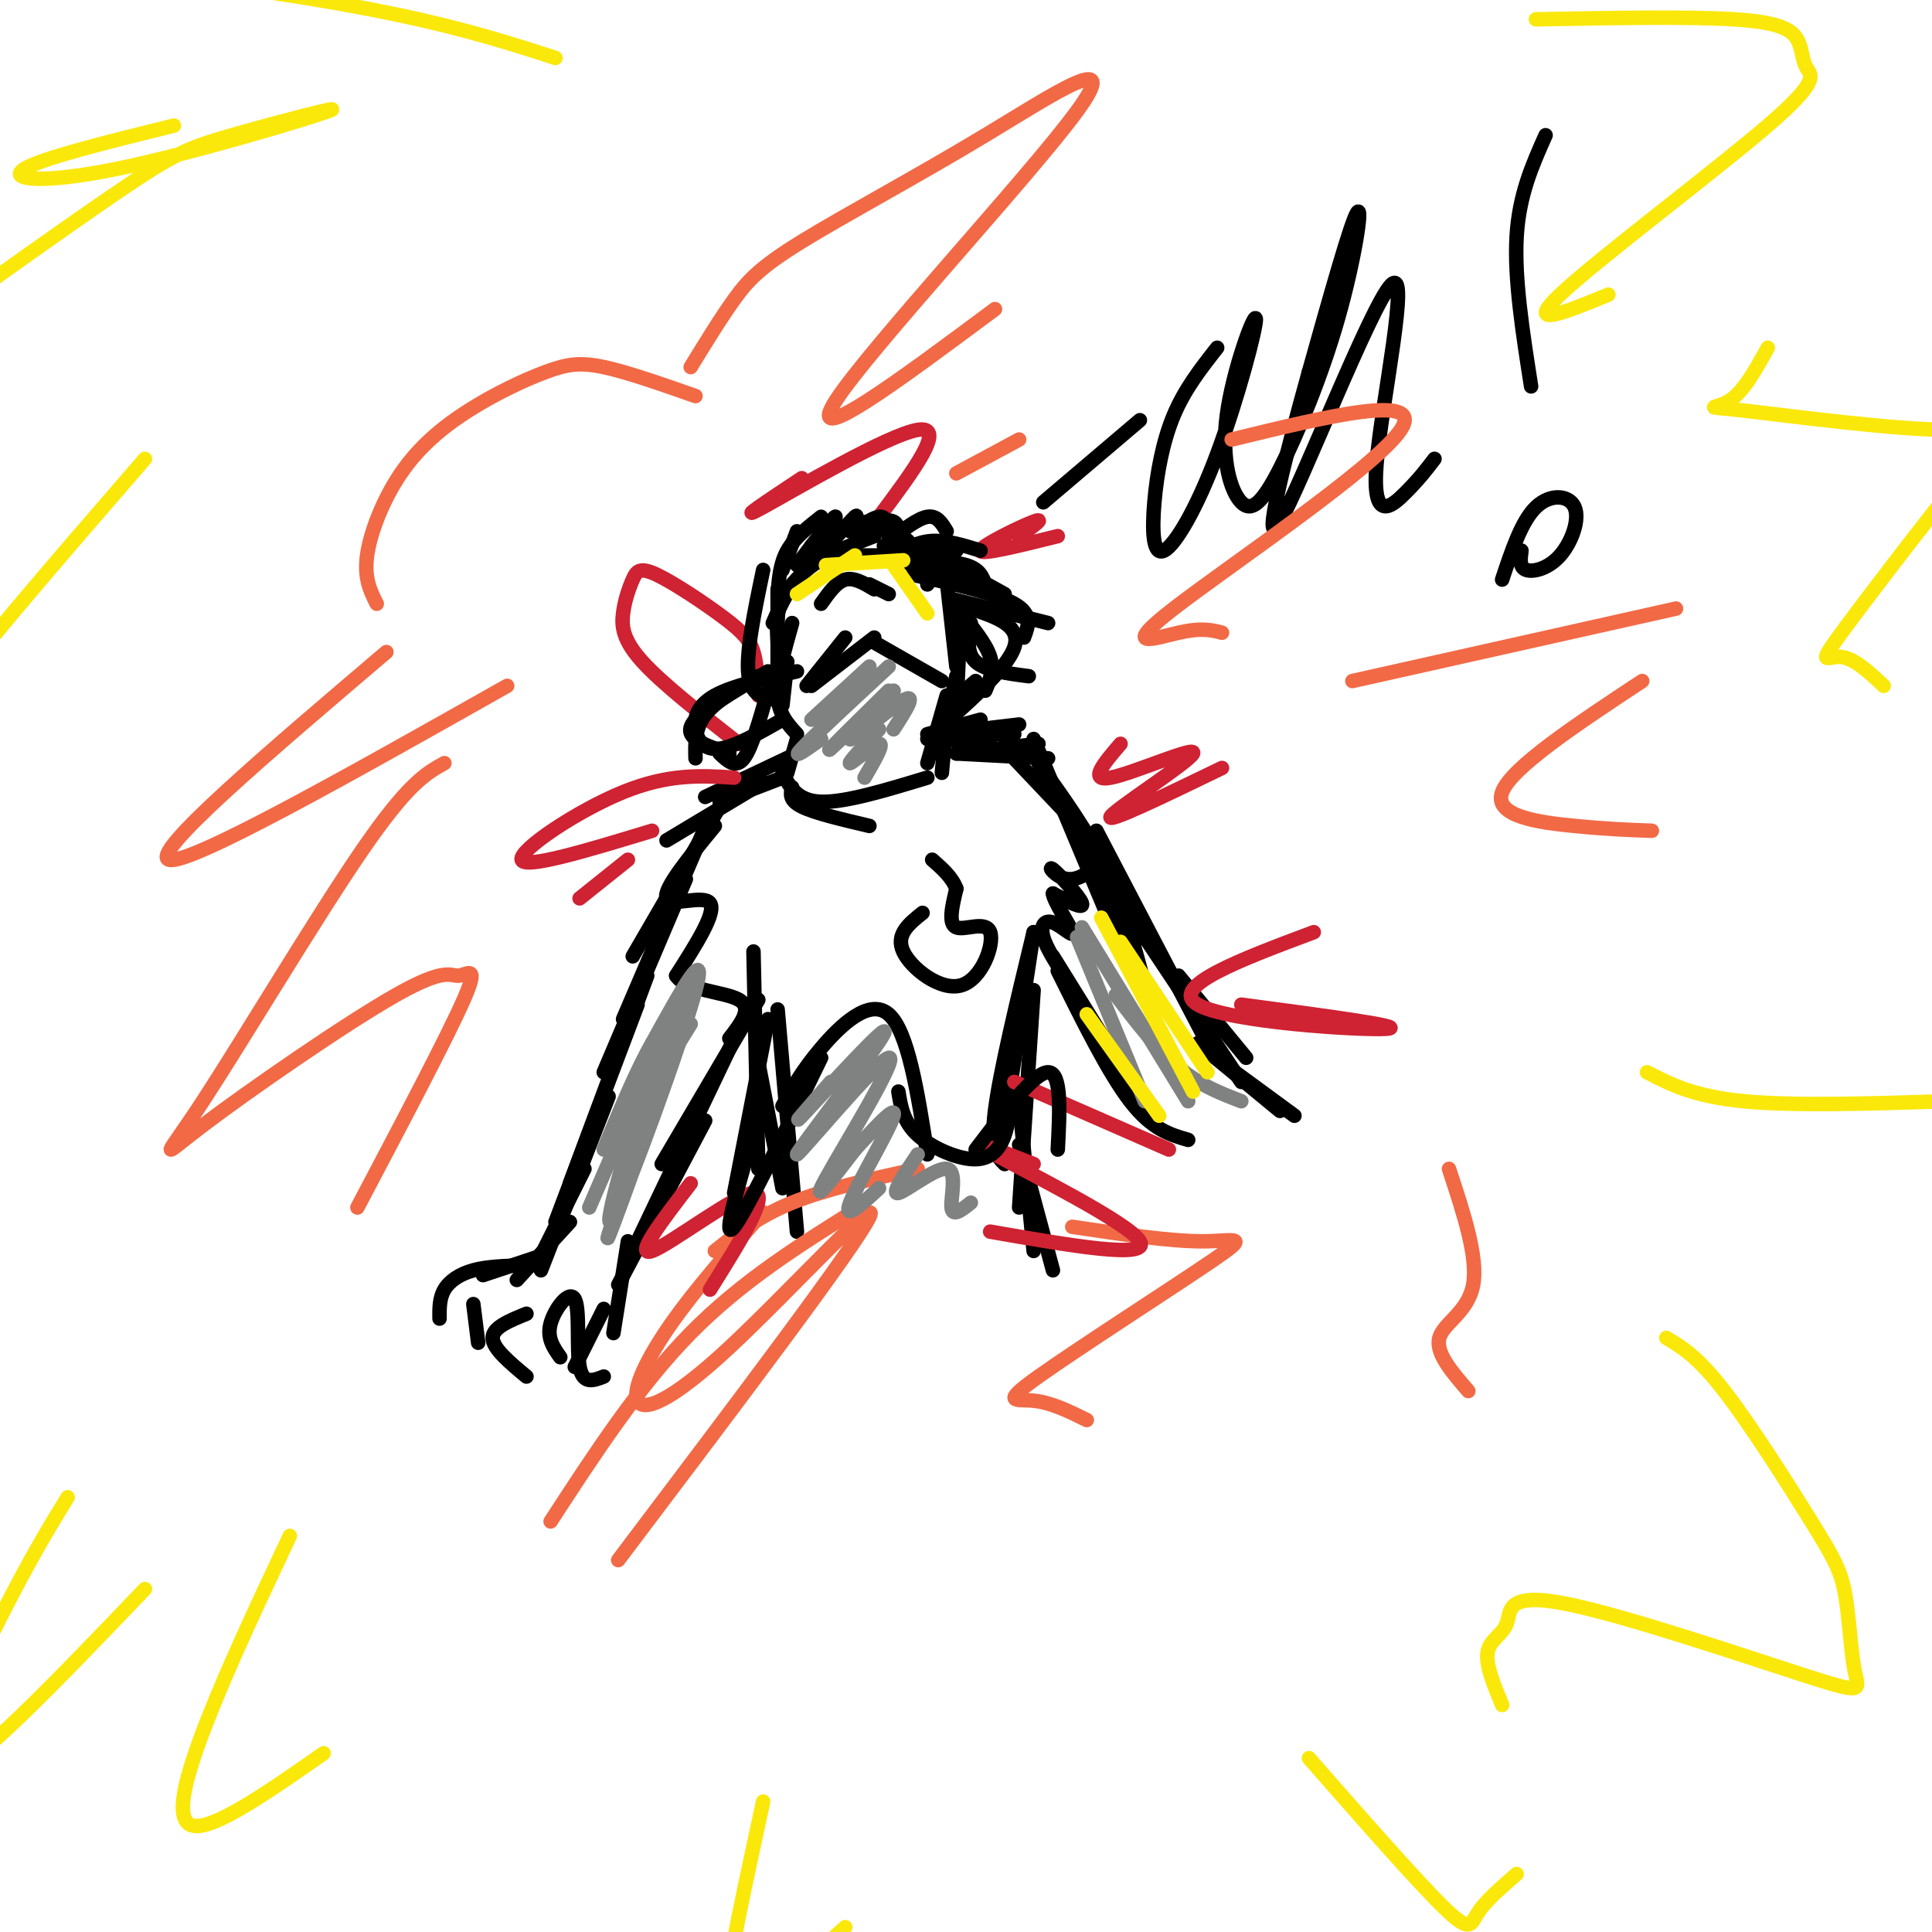 <svg viewBox='0 0 400 400' version='1.1' xmlns='http://www.w3.org/2000/svg' xmlns:xlink='http://www.w3.org/1999/xlink'><g fill='none' stroke='rgb(0,0,0)' stroke-width='3' stroke-linecap='round' stroke-linejoin='round'><path d='M164,129c-1.583,5.583 -3.167,11.167 -3,15c0.167,3.833 2.083,5.917 4,8'/><path d='M162,146c0.000,0.000 1.000,-9.000 1,-9'/><path d='M161,142c0.000,0.000 0.000,-20.000 0,-20'/><path d='M167,142c0.000,0.000 8.000,-10.000 8,-10'/><path d='M168,142c0.000,0.000 13.000,-10.000 13,-10'/><path d='M181,133c0.000,0.000 14.000,8.000 14,8'/><path d='M161,133c-0.167,-3.083 -0.333,-6.167 1,-9c1.333,-2.833 4.167,-5.417 7,-8'/><path d='M160,129c1.750,-4.000 3.500,-8.000 7,-11c3.500,-3.000 8.750,-5.000 14,-7'/><path d='M170,125c1.583,-2.250 3.167,-4.500 5,-5c1.833,-0.500 3.917,0.750 6,2'/><path d='M180,121c0.000,0.000 4.000,2.000 4,2'/><path d='M178,115c0.000,0.000 10.000,0.000 10,0'/><path d='M183,115c0.000,0.000 15.000,5.000 15,5'/><path d='M196,120c0.000,0.000 2.000,18.000 2,18'/><path d='M199,125c0.000,0.000 -1.000,22.000 -1,22'/><path d='M198,140c0.000,0.000 -2.000,9.000 -2,9'/><path d='M192,152c0.000,0.000 11.000,-3.000 11,-3'/><path d='M194,152c0.000,0.000 17.000,-2.000 17,-2'/><path d='M196,144c0.000,0.000 -4.000,14.000 -4,14'/><path d='M196,149c0.000,0.000 -1.000,11.000 -1,11'/><path d='M194,153c0.000,0.000 11.000,1.000 11,1'/><path d='M198,156c0.000,0.000 17.000,-2.000 17,-2'/><path d='M198,156c0.000,0.000 19.000,1.000 19,1'/><path d='M209,156c0.000,0.000 18.000,19.000 18,19'/><path d='M214,156c0.000,0.000 21.000,39.000 21,39'/><path d='M214,153c0.000,0.000 18.000,43.000 18,43'/><path d='M215,158c5.167,7.167 10.333,14.333 14,22c3.667,7.667 5.833,15.833 8,24'/><path d='M227,172c0.000,0.000 23.000,44.000 23,44'/><path d='M233,188c0.000,0.000 24.000,36.000 24,36'/><path d='M244,202c0.000,0.000 14.000,17.000 14,17'/><path d='M214,193c0.000,0.000 -5.000,33.000 -5,33'/><path d='M214,193c-3.500,14.500 -7.000,29.000 -8,37c-1.000,8.000 0.500,9.500 2,11'/><path d='M214,205c0.000,0.000 -3.000,45.000 -3,45'/><path d='M156,197c0.000,0.000 1.000,45.000 1,45'/><path d='M157,220c0.000,0.000 5.000,26.000 5,26'/><path d='M161,209c0.000,0.000 4.000,46.000 4,46'/><path d='M165,153c0.000,0.000 -2.000,7.000 -2,7'/><path d='M165,156c0.000,0.000 -19.000,9.000 -19,9'/><path d='M216,104c0.000,0.000 20.000,-17.000 20,-17'/><path d='M252,72c-3.358,4.275 -6.717,8.550 -9,14c-2.283,5.450 -3.491,12.076 -4,18c-0.509,5.924 -0.319,11.146 2,10c2.319,-1.146 6.767,-8.661 11,-20c4.233,-11.339 8.252,-26.503 8,-28c-0.252,-1.497 -4.774,10.671 -6,20c-1.226,9.329 0.846,15.817 3,18c2.154,2.183 4.392,0.059 8,-7c3.608,-7.059 8.587,-19.054 12,-31c3.413,-11.946 5.261,-23.842 4,-22c-1.261,1.842 -5.630,17.421 -10,33'/><path d='M271,77c-4.371,15.669 -10.298,38.342 -6,31c4.298,-7.342 18.822,-44.700 23,-49c4.178,-4.300 -1.991,24.458 -3,37c-1.009,12.542 3.140,8.869 6,6c2.860,-2.869 4.430,-4.935 6,-7'/><path d='M320,28c-2.750,6.167 -5.500,12.333 -6,21c-0.500,8.667 1.250,19.833 3,31'/><path d='M315,114c-0.226,1.751 -0.453,3.502 1,4c1.453,0.498 4.585,-0.258 7,-3c2.415,-2.742 4.112,-7.469 3,-10c-1.112,-2.531 -5.032,-2.866 -8,0c-2.968,2.866 -4.984,8.933 -7,15'/><path d='M162,161c0.000,0.000 -13.000,5.000 -13,5'/><path d='M158,162c0.000,0.000 -20.000,12.000 -20,12'/><path d='M149,167c0.000,0.000 -18.000,31.000 -18,31'/><path d='M147,169c0.000,0.000 -18.000,42.000 -18,42'/><path d='M142,182c0.000,0.000 -17.000,40.000 -17,40'/><path d='M134,202c0.000,0.000 -16.000,43.000 -16,43'/><path d='M132,208c0.000,0.000 -17.000,45.000 -17,45'/><path d='M126,227c0.000,0.000 -14.000,36.000 -14,36'/><path d='M121,242c0.000,0.000 -10.000,20.000 -10,20'/><path d='M118,253c0.000,0.000 -11.000,12.000 -11,12'/><path d='M112,260c0.000,0.000 -12.000,4.000 -12,4'/><path d='M108,262c-3.578,0.111 -7.156,0.222 -10,1c-2.844,0.778 -4.956,2.222 -6,4c-1.044,1.778 -1.022,3.889 -1,6'/><path d='M98,270c0.000,0.000 1.000,8.000 1,8'/><path d='M109,272c-3.500,1.417 -7.000,2.833 -7,5c0.000,2.167 3.500,5.083 7,8'/><path d='M116,281c-1.411,-1.988 -2.821,-3.976 -2,-7c0.821,-3.024 3.875,-7.083 5,-5c1.125,2.083 0.321,10.310 1,14c0.679,3.690 2.839,2.845 5,2'/><path d='M157,207c0.000,0.000 -20.000,34.000 -20,34'/><path d='M153,213c0.000,0.000 -21.000,44.000 -21,44'/><path d='M146,232c0.000,0.000 -18.000,34.000 -18,34'/><path d='M130,257c0.000,0.000 -3.000,19.000 -3,19'/><path d='M125,271c0.000,0.000 -6.000,12.000 -6,12'/><path d='M218,198c0.000,0.000 18.000,29.000 18,29'/><path d='M219,201c5.250,10.583 10.500,21.167 15,27c4.500,5.833 8.250,6.917 12,8'/><path d='M248,216c0.000,0.000 17.000,14.000 17,14'/><path d='M253,220c0.000,0.000 15.000,11.000 15,11'/><path d='M211,228c0.000,0.000 3.000,31.000 3,31'/><path d='M211,237c0.000,0.000 7.000,26.000 7,26'/></g>
<g fill='none' stroke='rgb(242,105,70)' stroke-width='3' stroke-linecap='round' stroke-linejoin='round'><path d='M144,82c-7.059,-2.480 -14.118,-4.960 -19,-6c-4.882,-1.040 -7.587,-0.641 -12,1c-4.413,1.641 -10.533,4.522 -16,8c-5.467,3.478 -10.279,7.552 -14,13c-3.721,5.448 -6.349,12.271 -7,17c-0.651,4.729 0.674,7.365 2,10'/><path d='M80,135c-24.583,20.917 -49.167,41.833 -45,43c4.167,1.167 37.083,-17.417 70,-36'/><path d='M92,158c-3.748,2.083 -7.496,4.167 -17,18c-9.504,13.833 -24.765,39.416 -33,52c-8.235,12.584 -9.444,12.167 0,5c9.444,-7.167 29.542,-21.086 40,-27c10.458,-5.914 11.277,-3.823 13,-4c1.723,-0.177 4.349,-2.622 1,5c-3.349,7.622 -12.675,25.311 -22,43'/><path d='M148,259c4.500,-3.583 9.000,-7.167 16,-10c7.000,-2.833 16.500,-4.917 26,-7'/><path d='M178,250c-12.167,7.583 -24.333,15.167 -35,26c-10.667,10.833 -19.833,24.917 -29,39'/><path d='M158,251c-6.976,7.904 -13.952,15.809 -19,23c-5.048,7.191 -8.167,13.670 -7,16c1.167,2.330 6.622,0.512 19,-11c12.378,-11.512 31.679,-32.718 29,-27c-2.679,5.718 -27.340,38.359 -52,71'/><path d='M222,254c10.120,1.509 20.239,3.018 27,3c6.761,-0.018 10.163,-1.561 2,4c-8.163,5.561 -27.890,18.228 -36,24c-8.110,5.772 -4.603,4.649 -1,5c3.603,0.351 7.301,2.175 11,4'/><path d='M143,76c3.096,-5.049 6.192,-10.097 9,-14c2.808,-3.903 5.327,-6.659 14,-12c8.673,-5.341 23.500,-13.267 38,-22c14.500,-8.733 28.673,-18.274 19,-5c-9.673,13.274 -43.192,49.364 -50,60c-6.808,10.636 13.096,-4.182 33,-19'/><path d='M198,98c0.000,0.000 13.000,-7.000 13,-7'/><path d='M255,91c20.083,-4.881 40.167,-9.762 35,-2c-5.167,7.762 -35.583,28.167 -47,37c-11.417,8.833 -3.833,6.095 1,5c4.833,-1.095 6.917,-0.548 9,0'/><path d='M280,141c0.000,0.000 67.000,-15.000 67,-15'/><path d='M340,141c-13.556,8.956 -27.111,17.911 -29,23c-1.889,5.089 7.889,6.311 15,7c7.111,0.689 11.556,0.844 16,1'/><path d='M300,242c3.022,9.156 6.044,18.311 5,24c-1.044,5.689 -6.156,7.911 -7,11c-0.844,3.089 2.578,7.044 6,11'/></g>
<g fill='none' stroke='rgb(250,232,11)' stroke-width='3' stroke-linecap='round' stroke-linejoin='round'><path d='M115,12c-9.222,-2.978 -18.444,-5.956 -33,-9c-14.556,-3.044 -34.444,-6.156 -55,-8c-20.556,-1.844 -41.778,-2.422 -63,-3'/><path d='M36,26c-13.784,3.408 -27.568,6.816 -31,9c-3.432,2.184 3.489,3.143 19,0c15.511,-3.143 39.611,-10.389 44,-12c4.389,-1.611 -10.934,2.412 -20,5c-9.066,2.588 -11.876,3.739 -24,12c-12.124,8.261 -33.562,23.630 -55,39'/><path d='M30,95c-18.111,20.911 -36.222,41.822 -45,54c-8.778,12.178 -8.222,15.622 -8,19c0.222,3.378 0.111,6.689 0,10'/><path d='M14,310c-3.778,6.156 -7.556,12.311 -14,25c-6.444,12.689 -15.556,31.911 -11,32c4.556,0.089 22.778,-18.956 41,-38'/><path d='M60,318c-6.244,13.267 -12.489,26.533 -17,38c-4.511,11.467 -7.289,21.133 -3,22c4.289,0.867 15.644,-7.067 27,-15'/><path d='M158,373c-3.622,16.711 -7.244,33.422 -8,41c-0.756,7.578 1.356,6.022 6,2c4.644,-4.022 11.822,-10.511 19,-17'/><path d='M271,364c11.222,12.800 22.444,25.600 28,31c5.556,5.400 5.444,3.400 7,1c1.556,-2.400 4.778,-5.200 8,-8'/><path d='M318,4c15.886,-0.294 31.772,-0.587 41,0c9.228,0.587 11.799,2.055 13,4c1.201,1.945 1.033,4.367 2,6c0.967,1.633 3.068,2.478 -8,12c-11.068,9.522 -35.305,27.721 -43,35c-7.695,7.279 1.153,3.640 10,0'/><path d='M366,72c-2.524,4.579 -5.048,9.158 -8,11c-2.952,1.842 -6.330,0.947 3,2c9.330,1.053 31.370,4.053 43,4c11.630,-0.053 12.849,-3.158 6,5c-6.849,8.158 -21.767,27.581 -28,36c-6.233,8.419 -3.781,5.834 -1,6c2.781,0.166 5.890,3.083 9,6'/><path d='M341,222c4.833,2.500 9.667,5.000 20,6c10.333,1.000 26.167,0.500 42,0'/><path d='M345,277c3.235,1.928 6.470,3.856 12,11c5.530,7.144 13.354,19.505 18,27c4.646,7.495 6.115,10.126 7,15c0.885,4.874 1.187,11.992 2,16c0.813,4.008 2.138,4.905 -10,1c-12.138,-3.905 -37.738,-12.614 -50,-15c-12.262,-2.386 -11.186,1.550 -12,4c-0.814,2.450 -3.518,3.414 -4,6c-0.482,2.586 1.259,6.793 3,11'/></g>
<g fill='none' stroke='rgb(207,34,51)' stroke-width='3' stroke-linecap='round' stroke-linejoin='round'><path d='M157,144c-0.132,-3.281 -0.263,-6.562 -1,-9c-0.737,-2.438 -2.078,-4.034 -6,-7c-3.922,-2.966 -10.424,-7.303 -14,-9c-3.576,-1.697 -4.227,-0.754 -5,1c-0.773,1.754 -1.670,4.318 -2,7c-0.330,2.682 -0.094,5.480 4,10c4.094,4.520 12.047,10.760 20,17'/><path d='M152,161c-6.778,-0.422 -13.556,-0.844 -23,3c-9.444,3.844 -21.556,11.956 -21,14c0.556,2.044 13.778,-1.978 27,-6'/><path d='M130,178c0.000,0.000 -10.000,8.000 -10,8'/><path d='M143,245c-5.911,7.689 -11.822,15.378 -8,14c3.822,-1.378 17.378,-11.822 21,-12c3.622,-0.178 -2.689,9.911 -9,20'/><path d='M205,255c16.600,2.889 33.200,5.778 31,2c-2.200,-3.778 -23.200,-14.222 -30,-18c-6.800,-3.778 0.600,-0.889 8,2'/><path d='M210,224c0.000,0.000 32.000,14.000 32,14'/><path d='M257,208c17.533,2.333 35.067,4.667 30,5c-5.067,0.333 -32.733,-1.333 -39,-5c-6.267,-3.667 8.867,-9.333 24,-15'/><path d='M253,159c-12.161,5.887 -24.321,11.774 -23,10c1.321,-1.774 16.125,-11.208 17,-13c0.875,-1.792 -12.179,4.060 -17,5c-4.821,0.940 -1.411,-3.030 2,-7'/><path d='M211,111c2.844,-2.000 5.689,-4.000 3,-3c-2.689,1.000 -10.911,5.000 -11,6c-0.089,1.000 7.956,-1.000 16,-3'/><path d='M166,99c-7.111,4.711 -14.222,9.422 -8,6c6.222,-3.422 25.778,-14.978 32,-16c6.222,-1.022 -0.889,8.489 -8,18'/></g>
<g fill='none' stroke='rgb(0,0,0)' stroke-width='3' stroke-linecap='round' stroke-linejoin='round'><path d='M164,163c-0.333,1.333 -0.667,2.667 2,4c2.667,1.333 8.333,2.667 14,4'/><path d='M162,160c1.500,2.917 3.000,5.833 8,6c5.000,0.167 13.500,-2.417 22,-5'/><path d='M159,211c0.000,0.000 -7.000,36.000 -7,36'/><path d='M155,238c-2.750,9.583 -5.500,19.167 -3,16c2.500,-3.167 10.250,-19.083 18,-35'/><path d='M162,229c2.000,-3.644 4.000,-7.289 8,-12c4.000,-4.711 10.000,-10.489 14,-7c4.000,3.489 6.000,16.244 8,29'/><path d='M186,226c0.506,3.131 1.012,6.262 4,9c2.988,2.738 8.458,5.083 12,5c3.542,-0.083 5.155,-2.595 6,-5c0.845,-2.405 0.923,-4.702 1,-7'/><path d='M202,238c6.083,-8.000 12.167,-16.000 15,-16c2.833,0.000 2.417,8.000 2,16'/><path d='M191,189c-2.812,2.250 -5.624,4.501 -4,8c1.624,3.499 7.683,8.247 12,7c4.317,-1.247 6.893,-8.490 6,-11c-0.893,-2.510 -5.255,-0.289 -7,-1c-1.745,-0.711 -0.872,-4.356 0,-8'/><path d='M198,184c-0.833,-2.333 -2.917,-4.167 -5,-6'/><path d='M148,171c-5.378,6.556 -10.756,13.111 -10,15c0.756,1.889 7.644,-0.889 9,1c1.356,1.889 -2.822,8.444 -7,15'/><path d='M140,202c1.889,3.089 10.111,3.311 13,5c2.889,1.689 0.444,4.844 -2,8'/><path d='M223,171c2.222,2.386 4.443,4.772 4,7c-0.443,2.228 -3.552,4.298 -6,4c-2.448,-0.298 -4.236,-2.965 -3,-2c1.236,0.965 5.496,5.561 6,7c0.504,1.439 -2.748,-0.281 -6,-2'/><path d='M218,185c0.172,1.643 3.603,6.750 4,8c0.397,1.250 -2.239,-1.356 -4,-2c-1.761,-0.644 -2.646,0.673 -2,3c0.646,2.327 2.823,5.663 5,9'/><path d='M162,118c0.000,0.000 3.000,-8.000 3,-8'/><path d='M161,123c0.250,-3.167 0.500,-6.333 2,-9c1.500,-2.667 4.250,-4.833 7,-7'/><path d='M165,117c3.953,-5.265 7.907,-10.529 8,-10c0.093,0.529 -3.674,6.852 -3,7c0.674,0.148 5.789,-5.878 7,-7c1.211,-1.122 -1.482,2.659 -1,3c0.482,0.341 4.138,-2.760 6,-3c1.862,-0.240 1.931,2.380 2,5'/><path d='M184,112c0.333,0.833 0.167,0.417 0,0'/><path d='M178,109c2.833,-0.833 5.667,-1.667 7,-1c1.333,0.667 1.167,2.833 1,5'/><path d='M177,109c0.000,0.000 8.000,1.000 8,1'/><path d='M168,113c4.333,-2.417 8.667,-4.833 12,-5c3.333,-0.167 5.667,1.917 8,4'/><path d='M184,112c3.000,-2.333 6.000,-4.667 8,-5c2.000,-0.333 3.000,1.333 4,3'/><path d='M183,113c0.000,0.000 15.000,1.000 15,1'/><path d='M185,115c2.500,-1.417 5.000,-2.833 8,-3c3.000,-0.167 6.500,0.917 10,2'/><path d='M187,116c5.083,0.083 10.167,0.167 13,1c2.833,0.833 3.417,2.417 4,4'/><path d='M192,121c1.167,-1.667 2.333,-3.333 5,-3c2.667,0.333 6.833,2.667 11,5'/><path d='M189,119c8.583,1.917 17.167,3.833 21,6c3.833,2.167 2.917,4.583 2,7'/><path d='M197,124c0.000,0.000 20.000,5.000 20,5'/><path d='M201,129c-0.500,3.083 -1.000,6.167 1,8c2.000,1.833 6.500,2.417 11,3'/><path d='M201,126c5.250,1.750 10.500,3.500 9,8c-1.500,4.500 -9.750,11.750 -18,19'/><path d='M202,141c-4.167,3.583 -8.333,7.167 -7,9c1.333,1.833 8.167,1.917 15,2'/><path d='M199,127c2.583,3.167 5.167,6.333 6,9c0.833,2.667 -0.083,4.833 -1,7'/><path d='M158,118c-1.833,8.750 -3.667,17.500 -3,22c0.667,4.500 3.833,4.750 7,5'/><path d='M159,143c-1.667,5.917 -3.333,11.833 -5,14c-1.667,2.167 -3.333,0.583 -5,-1'/><path d='M159,139c-5.644,3.311 -11.289,6.622 -14,9c-2.711,2.378 -2.489,3.822 -1,5c1.489,1.178 4.244,2.089 7,3'/><path d='M165,139c-6.661,1.476 -13.321,2.952 -17,5c-3.679,2.048 -4.375,4.667 -4,7c0.375,2.333 1.821,4.381 5,4c3.179,-0.381 8.089,-3.190 13,-6'/><path d='M157,140c-4.417,2.583 -8.833,5.167 -11,8c-2.167,2.833 -2.083,5.917 -2,9'/></g>
<g fill='none' stroke='rgb(128,130,130)' stroke-width='3' stroke-linecap='round' stroke-linejoin='round'><path d='M180,138c0.000,0.000 -12.000,11.000 -12,11'/><path d='M184,138c-7.833,7.250 -15.667,14.500 -18,17c-2.333,2.500 0.833,0.250 4,-2'/><path d='M184,143c-6.907,6.807 -13.815,13.614 -12,12c1.815,-1.614 12.352,-11.649 13,-12c0.648,-0.351 -8.595,8.982 -9,10c-0.405,1.018 8.027,-6.281 11,-8c2.973,-1.719 0.486,2.140 -2,6'/><path d='M182,151c-3.267,3.556 -6.533,7.111 -6,7c0.533,-0.111 4.867,-3.889 6,-4c1.133,-0.111 -0.933,3.444 -3,7'/><path d='M223,194c0.000,0.000 14.000,34.000 14,34'/><path d='M224,192c0.000,0.000 22.000,36.000 22,36'/><path d='M231,206c4.333,5.667 8.667,11.333 13,15c4.333,3.667 8.667,5.333 13,7'/><path d='M143,212c0.000,0.000 -13.000,21.000 -13,21'/><path d='M141,206c0.000,0.000 -19.000,44.000 -19,44'/><path d='M142,208c-8.825,25.943 -17.650,51.885 -16,48c1.650,-3.885 13.776,-37.599 17,-49c3.224,-11.401 -2.456,-0.489 -8,15c-5.544,15.489 -10.954,35.555 -8,30c2.954,-5.555 14.273,-36.730 17,-47c2.727,-10.270 -3.136,0.365 -9,11'/><path d='M135,216c-3.167,5.500 -6.583,13.750 -10,22'/><path d='M172,224c-4.656,5.325 -9.312,10.650 -5,6c4.312,-4.650 17.592,-19.274 16,-16c-1.592,3.274 -18.056,24.444 -18,25c0.056,0.556 16.630,-19.504 19,-20c2.370,-0.496 -9.466,18.573 -13,25c-3.534,6.427 1.233,0.214 6,-6'/><path d='M177,238c3.345,-3.619 8.708,-9.667 8,-7c-0.708,2.667 -7.488,14.048 -9,18c-1.512,3.952 2.244,0.476 6,-3'/><path d='M190,239c-2.815,4.190 -5.631,8.381 -4,8c1.631,-0.381 7.708,-5.333 10,-5c2.292,0.333 0.798,5.952 1,8c0.202,2.048 2.101,0.524 4,-1'/></g>
<g fill='none' stroke='rgb(250,232,11)' stroke-width='3' stroke-linecap='round' stroke-linejoin='round'><path d='M165,123c0.000,0.000 12.000,-8.000 12,-8'/><path d='M171,117c0.000,0.000 16.000,-1.000 16,-1'/><path d='M185,117c0.000,0.000 7.000,10.000 7,10'/><path d='M228,190c0.000,0.000 19.000,36.000 19,36'/><path d='M232,195c0.000,0.000 18.000,27.000 18,27'/><path d='M225,210c0.000,0.000 15.000,21.000 15,21'/></g>
</svg>